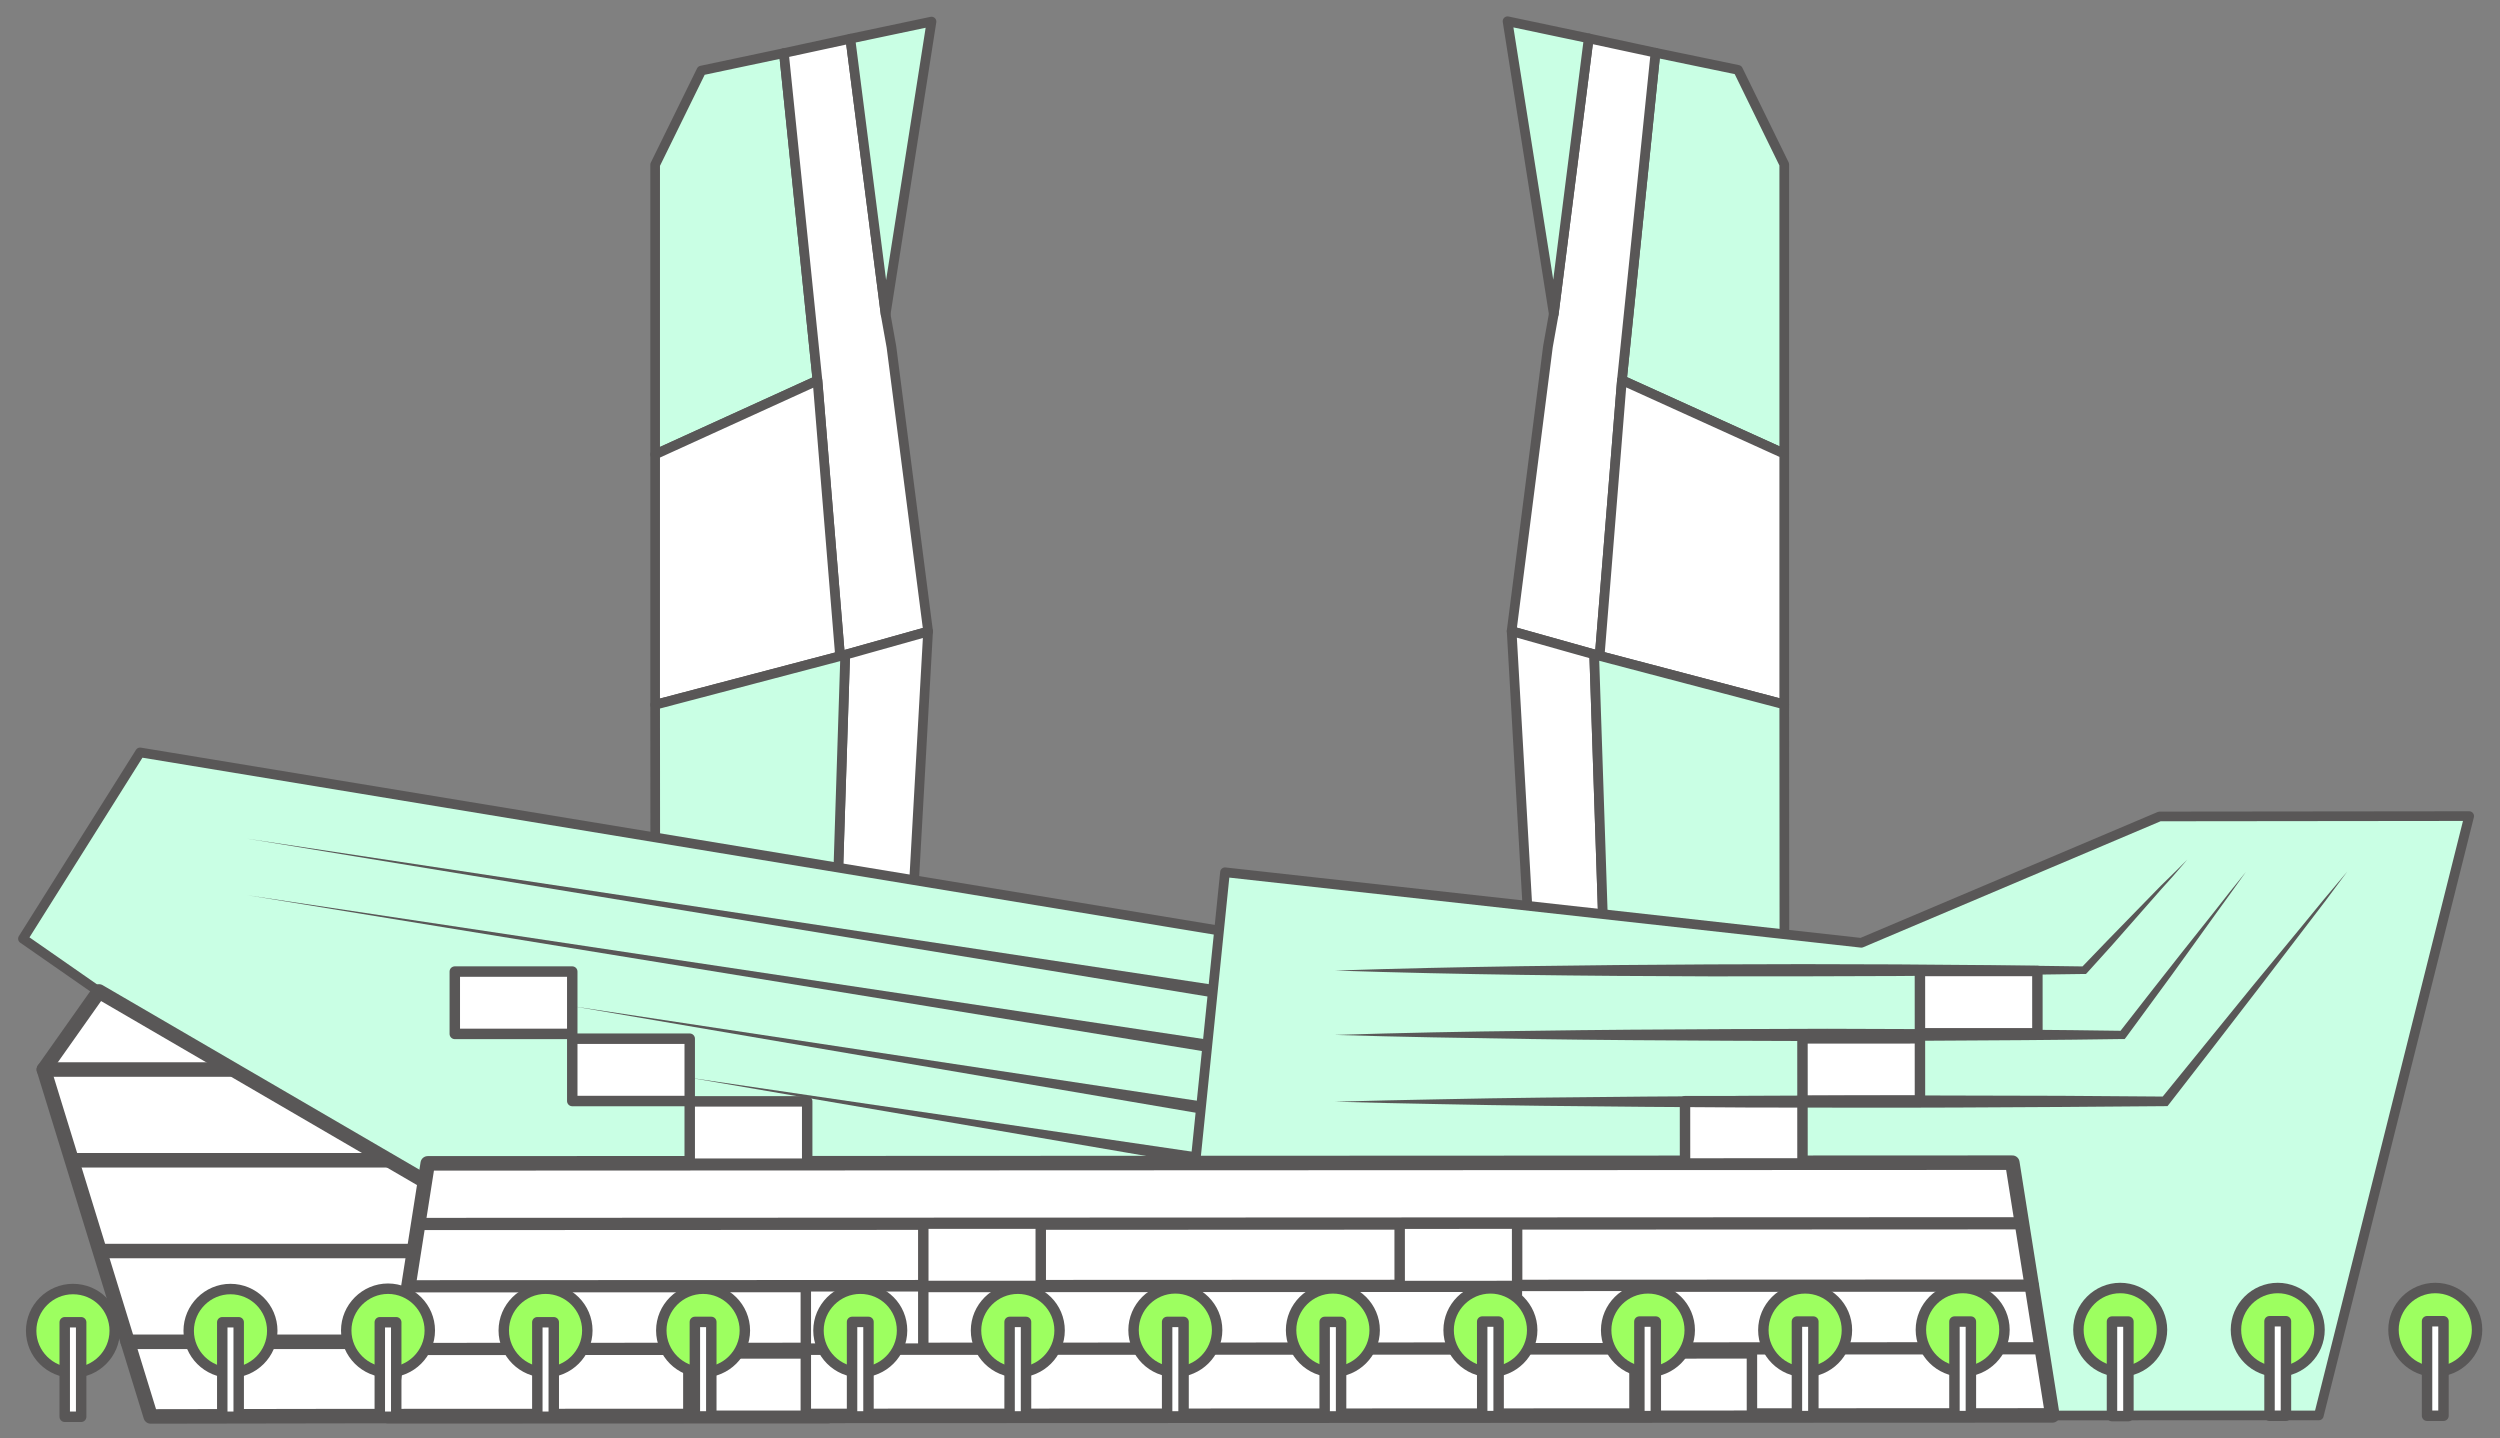 <?xml version="1.0" encoding="utf-8"?>
<!-- Generator: Adobe Illustrator 24.0.0, SVG Export Plug-In . SVG Version: 6.00 Build 0)  -->
<svg version="1.1" id="圖層_1" xmlns="http://www.w3.org/2000/svg" xmlns:xlink="http://www.w3.org/1999/xlink" x="0px" y="0px"
	 viewBox="0 0 730 420" style="enable-background:new 0 0 730 420;" xml:space="preserve">
<rect x="0" y="0" width="730" height="420" fill="#808080" stroke="none"/>
<style type="text/css">
	.st0{fill:#C9FFE4;stroke:#595757;stroke-width:2.824;stroke-linecap:round;stroke-linejoin:round;stroke-miterlimit:10;}
	.st1{fill:#FFFFFF;stroke:#595757;stroke-width:2.824;stroke-linecap:round;stroke-linejoin:round;stroke-miterlimit:10;}
	.st2{fill:#FFFFFF;stroke:#595757;stroke-width:4.238;stroke-linecap:round;stroke-linejoin:round;stroke-miterlimit:10;}
	.st3{fill:#FFFFFF;stroke:#595757;stroke-width:3.574;stroke-linecap:round;stroke-linejoin:round;stroke-miterlimit:10;}
	.st4{fill:#FFFFFF;stroke:#595757;stroke-width:3.049;stroke-linecap:round;stroke-linejoin:round;stroke-miterlimit:10;}
	.st5{fill:#FFFFFF;}
	.st6{fill:#595757;}
	.st7{fill:#C9FFE4;}
	.st8{fill:none;stroke:#595757;stroke-width:2.033;stroke-miterlimit:10;}
	.st9{fill:#9DFF60;stroke:#595757;stroke-width:3.049;stroke-linecap:round;stroke-linejoin:round;stroke-miterlimit:10;}
</style>
<g>
	<g>
		<g>
			<g>
				<g>
					<polygon class="st0" points="521,48 507.5,20.4 483.4,15.4 473.6,111 521,132.5 					"/>
					<polygon class="st1" points="463.9,11.2 453.7,91.7 452,101.2 441.4,184.2 441.4,184.3 467.1,191.5 473.6,111 483.4,15.4 					
						"/>
					<polygon class="st1" points="473.6,111 467.1,191.5 521,205.7 521,149.7 521,132.5 					"/>
					<polygon class="st1" points="441.4,184.3 451.4,359.1 471.1,359.1 465.5,191.1 					"/>
					<polygon class="st0" points="521,205.7 465.5,191.1 471.1,359.1 521.1,359.1 					"/>
					<polygon class="st0" points="453.7,91.7 440.2,6.2 463.9,11.2 					"/>
				</g>
				<g>
					<polygon class="st0" points="191.3,48.1 204.8,20.6 228.9,15.5 238.7,111.1 191.3,132.7 					"/>
					<polygon class="st1" points="260.3,101.3 258.6,91.8 248.3,11.3 228.9,15.5 238.7,111.1 245.3,191.6 271,184.4 271,184.3 					
						"/>
					<polygon class="st1" points="238.7,111.1 245.3,191.6 191.3,205.8 191.3,149.8 191.3,132.7 					"/>
					<polygon class="st1" points="271,184.4 261.2,359.2 241.4,359.2 246.8,191.2 					"/>
					<polygon class="st0" points="191.3,205.8 246.8,191.2 241.4,359.2 191.4,359.2 					"/>
					<polygon class="st0" points="258.6,91.8 272,6.3 248.3,11.3 					"/>
				</g>
			</g>
			<polygon class="st0" points="40.9,219.7 6.7,274.1 207,413.5 341.5,413.4 357.7,272 			"/>
			<polygon class="st0" points="721,238.3 630.6,238.4 543.5,275.3 357.7,254.7 341.5,413.4 677.1,413.3 			"/>
			<polygon class="st2" points="102.6,413.5 44,413.6 12.8,312.3 28.9,289.5 241.8,413.5 			"/>
			<line class="st2" x1="12.8" y1="312.3" x2="67.2" y2="312.3"/>
			<line class="st2" x1="21.3" y1="338.8" x2="113.2" y2="338.8"/>
			<line class="st2" x1="29.4" y1="365.3" x2="120.7" y2="365.3"/>
			<line class="st2" x1="37.3" y1="391.8" x2="117.2" y2="391.8"/>
			<g>
				<polygon class="st2" points="587.6,339.5 124.9,339.7 113.3,413.5 599.3,413.3 				"/>
				<line class="st3" x1="123.7" y1="357.4" x2="590.4" y2="357.2"/>
				<line class="st3" x1="119.4" y1="375.6" x2="593.6" y2="375.4"/>
				<line class="st3" x1="123.7" y1="393.9" x2="596.2" y2="393.7"/>
				<g>
					<g>
						<rect x="269.6" y="357.3" class="st4" width="34.3" height="18.2"/>
						<rect x="235.3" y="375.6" class="st4" width="34.3" height="18.2"/>
						<rect x="201" y="395.2" class="st4" width="34.3" height="18.2"/>
					</g>
					<g>
						
							<rect x="408.6" y="357.2" transform="matrix(-1 4.349695e-04 -4.349695e-04 -1 851.763 732.528)" class="st4" width="34.3" height="18.2"/>
						
							<rect x="443" y="375.5" transform="matrix(-1 4.349695e-04 -4.349695e-04 -1 920.401 768.977)" class="st4" width="34.3" height="18.2"/>
						
							<rect x="477.3" y="395.1" transform="matrix(-1 4.349695e-04 -4.349695e-04 -1 989.042 808.281)" class="st4" width="34.3" height="18.2"/>
					</g>
				</g>
			</g>
		</g>
		<g>
			<g>
				
					<rect x="492.1" y="321.4" transform="matrix(-1 4.349696e-04 -4.349696e-04 -1 1018.569 660.905)" class="st4" width="34.3" height="18.2"/>
				
					<rect x="526.4" y="303.2" transform="matrix(-1 4.349696e-04 -4.349696e-04 -1 1087.16 624.366)" class="st4" width="34.3" height="18.2"/>
				
					<rect x="560.7" y="283.5" transform="matrix(-1 4.349696e-04 -4.349696e-04 -1 1155.748 584.972)" class="st4" width="34.3" height="18.2"/>
			</g>
			<g>
				<rect x="201.4" y="321.6" class="st4" width="34.3" height="18.2"/>
				<rect x="167.1" y="303.3" class="st4" width="34.3" height="18.2"/>
				<rect x="132.8" y="283.7" class="st4" width="34.3" height="18.2"/>
			</g>
		</g>
		<g>
			<line class="st5" x1="354.2" y1="289.4" x2="72.2" y2="244.9"/>
			<polygon class="st6" points="353.9,291.2 72.2,244.9 354.5,287.6 			"/>
		</g>
		<g>
			<line class="st7" x1="352.5" y1="305.3" x2="72.2" y2="261.4"/>
			<polygon class="st6" points="352.2,307.1 72.2,261.4 352.8,303.6 			"/>
		</g>
		<g>
			<line class="st5" x1="351.1" y1="323.4" x2="167.1" y2="293.8"/>
			<polygon class="st6" points="350.8,325.2 167.1,293.8 351.4,321.7 			"/>
		</g>
		<g>
			<line class="st5" x1="349.9" y1="338.4" x2="201.4" y2="314.7"/>
			<polygon class="st6" points="349.6,340.1 201.4,314.7 350.2,336.6 			"/>
		</g>
		<g>
			<path class="st5" d="M638.7,338.1"/>
			<g>
				<path class="st8" d="M638.7,338.1"/>
			</g>
		</g>
		<g>
			<path class="st5" d="M517.5,338.2"/>
			<g>
				<path class="st8" d="M517.5,338.2"/>
			</g>
		</g>
		<g>
			<path class="st5" d="M515.5,357.2"/>
			<g>
				<path class="st8" d="M515.5,357.2"/>
			</g>
		</g>
		<g>
			<path class="st6" d="M638.7,251c-2.4,2.8-4.8,5.6-7.3,8.3l-7.3,8.3l-7.3,8.3l-7.4,8.2l-0.3,0.3l-0.5,0
				c-18.2,0.3-36.5,0.5-54.7,0.6c-18.2,0.1-36.5,0.1-54.7,0.1c-36.5-0.1-72.9-0.5-109.4-1.7c36.5-1.2,72.9-1.6,109.4-1.8
				c18.2-0.1,36.5-0.1,54.7,0c18.2,0.1,36.5,0.3,54.7,0.6l-0.8,0.3l7.7-8l7.7-7.9l7.7-7.9C633.5,256.2,636.1,253.6,638.7,251z"/>
		</g>
		<g>
			<path class="st6" d="M655.8,254.6c-2.9,4.1-5.8,8.1-8.7,12.1l-8.7,12.1c-2.9,4-5.8,8.1-8.8,12.1l-8.8,12l-0.4,0.5l-0.6,0
				c-19.2,0.3-38.3,0.4-57.5,0.5l-28.8,0.1l-28.8-0.1c-19.2-0.1-38.3-0.2-57.5-0.5c-19.2-0.3-38.3-0.6-57.5-1.2
				c19.2-0.6,38.3-1,57.5-1.2c19.2-0.3,38.3-0.4,57.5-0.5l28.8-0.1l28.8,0.1c19.2,0.1,38.3,0.2,57.5,0.5l-1,0.5l9.2-11.8
				c3.1-3.9,6.1-7.8,9.2-11.7l9.3-11.7C649.6,262.3,652.7,258.4,655.8,254.6z"/>
		</g>
		<g>
			<path class="st6" d="M685.4,254.5l-6.4,8.6l-6.5,8.5l-13,17l-13.1,17l-13.1,16.9l-0.4,0.5l-0.7,0c-20.2,0.2-40.4,0.3-60.6,0.4
				c-20.2,0.1-40.4,0-60.6,0l-30.3-0.2l-30.3-0.3c-10.1-0.1-20.2-0.3-30.3-0.5c-10.1-0.2-20.2-0.4-30.3-0.7
				c10.1-0.3,20.2-0.5,30.3-0.7c10.1-0.2,20.2-0.4,30.3-0.5l30.3-0.3L511,320c20.2-0.1,40.4-0.2,60.6-0.1c20.2,0,40.4,0.1,60.6,0.3
				l-1.1,0.5l13.5-16.6l13.5-16.6l13.6-16.5l6.8-8.3L685.4,254.5z"/>
		</g>
	</g>
	<g>
		<g id="XMLID_4_">
			<g id="XMLID_6_">
				<path class="st9" d="M33.5,388.6c0,6.7-5.5,12.2-12.2,12.2s-12.2-5.5-12.2-12.2c0-6.7,5.5-12.2,12.2-12.2
					C28.1,376.4,33.5,381.8,33.5,388.6z"/>
			</g>
			<g id="XMLID_5_">
				<rect x="18.9" y="386.1" class="st4" width="4.8" height="27.6"/>
			</g>
		</g>
		<g>
			<path class="st9" d="M79.5,388.6c0,6.7-5.5,12.2-12.2,12.2c-6.7,0-12.2-5.5-12.2-12.2c0-6.7,5.5-12.2,12.2-12.2
				S79.5,381.8,79.5,388.6z"/>
			<rect x="64.9" y="386.1" class="st4" width="4.8" height="27.6"/>
		</g>
		<g>
			<path class="st9" d="M125.5,388.5c0,6.7-5.5,12.2-12.2,12.2c-6.7,0-12.2-5.5-12.2-12.2c0-6.7,5.5-12.2,12.2-12.2
				C120,376.3,125.5,381.8,125.5,388.5z"/>
			<rect x="110.9" y="386.1" class="st4" width="4.8" height="27.6"/>
		</g>
		<g>
			<path class="st9" d="M171.5,388.5c0,6.7-5.5,12.2-12.2,12.2s-12.2-5.5-12.2-12.2c0-6.7,5.5-12.2,12.2-12.2
				C166,376.3,171.5,381.8,171.5,388.5z"/>
			<rect x="156.9" y="386.1" class="st4" width="4.8" height="27.6"/>
		</g>
		<g>
			<path class="st9" d="M217.5,388.5c0,6.7-5.5,12.2-12.2,12.2c-6.7,0-12.2-5.5-12.2-12.2c0-6.7,5.5-12.2,12.2-12.2
				C212,376.3,217.5,381.8,217.5,388.5z"/>
			<rect x="202.9" y="386" class="st4" width="4.8" height="27.6"/>
		</g>
		<g>
			<path class="st9" d="M263.4,388.5c0,6.7-5.5,12.2-12.2,12.2c-6.7,0-12.2-5.5-12.2-12.2c0-6.7,5.5-12.2,12.2-12.2
				C258,376.3,263.4,381.7,263.4,388.5z"/>
			<rect x="248.8" y="386" class="st4" width="4.8" height="27.6"/>
		</g>
		<g>
			<path class="st9" d="M309.4,388.5c0,6.7-5.5,12.2-12.2,12.2c-6.7,0-12.2-5.5-12.2-12.2c0-6.7,5.5-12.2,12.2-12.2
				S309.4,381.7,309.4,388.5z"/>
			<rect x="294.8" y="386" class="st4" width="4.8" height="27.6"/>
		</g>
		<g>
			<path class="st9" d="M355.4,388.4c0,6.7-5.5,12.2-12.2,12.2c-6.7,0-12.2-5.5-12.2-12.2c0-6.7,5.5-12.2,12.2-12.2
				S355.4,381.7,355.4,388.4z"/>
			<rect x="340.8" y="386" class="st4" width="4.8" height="27.6"/>
		</g>
		<g>
			<path class="st9" d="M401.4,388.4c0,6.7-5.5,12.2-12.2,12.2c-6.7,0-12.2-5.5-12.2-12.2c0-6.7,5.5-12.2,12.2-12.2
				C395.9,376.2,401.4,381.7,401.4,388.4z"/>
			<rect x="386.8" y="386" class="st4" width="4.8" height="27.6"/>
		</g>
		<g>
			<path class="st9" d="M447.4,388.4c0,6.7-5.5,12.2-12.2,12.2c-6.7,0-12.2-5.5-12.2-12.2c0-6.7,5.5-12.2,12.2-12.2
				S447.4,381.7,447.4,388.4z"/>
			<rect x="432.8" y="385.9" class="st4" width="4.8" height="27.6"/>
		</g>
		<g>
			<path class="st9" d="M493.4,388.4c0,6.7-5.5,12.2-12.2,12.2c-6.7,0-12.2-5.5-12.2-12.2c0-6.7,5.5-12.2,12.2-12.2
				C487.9,376.2,493.4,381.6,493.4,388.4z"/>
			<rect x="478.7" y="385.9" class="st4" width="4.8" height="27.6"/>
		</g>
		<g>
			<path class="st9" d="M539.3,388.4c0,6.7-5.5,12.2-12.2,12.2c-6.7,0-12.2-5.5-12.2-12.2c0-6.7,5.5-12.2,12.2-12.2
				S539.3,381.6,539.3,388.4z"/>
			<rect x="524.7" y="385.9" class="st4" width="4.8" height="27.6"/>
		</g>
		<g>
			<path class="st9" d="M585.3,388.3c0,6.7-5.5,12.2-12.2,12.2s-12.2-5.5-12.2-12.2c0-6.7,5.5-12.2,12.2-12.2
				S585.3,381.6,585.3,388.3z"/>
			<rect x="570.7" y="385.9" class="st4" width="4.8" height="27.6"/>
		</g>
		<g>
			<path class="st9" d="M631.3,388.3c0,6.7-5.5,12.2-12.2,12.2s-12.2-5.5-12.2-12.2c0-6.7,5.5-12.2,12.2-12.2
				C625.8,376.1,631.3,381.6,631.3,388.3z"/>
			<rect x="616.7" y="385.9" class="st4" width="4.8" height="27.6"/>
		</g>
		<g>
			<path class="st9" d="M677.3,388.3c0,6.7-5.5,12.2-12.2,12.2c-6.7,0-12.2-5.5-12.2-12.2c0-6.7,5.5-12.2,12.2-12.2
				S677.3,381.6,677.3,388.3z"/>
			<rect x="662.7" y="385.8" class="st4" width="4.8" height="27.6"/>
		</g>
		<g id="XMLID_1_">
			<g id="XMLID_3_">
				<path class="st9" d="M723.3,388.3c0,6.7-5.5,12.2-12.2,12.2s-12.2-5.5-12.2-12.2c0-6.7,5.5-12.2,12.2-12.2
					C717.8,376.1,723.3,381.5,723.3,388.3z"/>
			</g>
			<g id="XMLID_2_">
				<rect x="708.7" y="385.8" class="st4" width="4.8" height="27.6"/>
			</g>
		</g>
	</g>
</g>
</svg>
